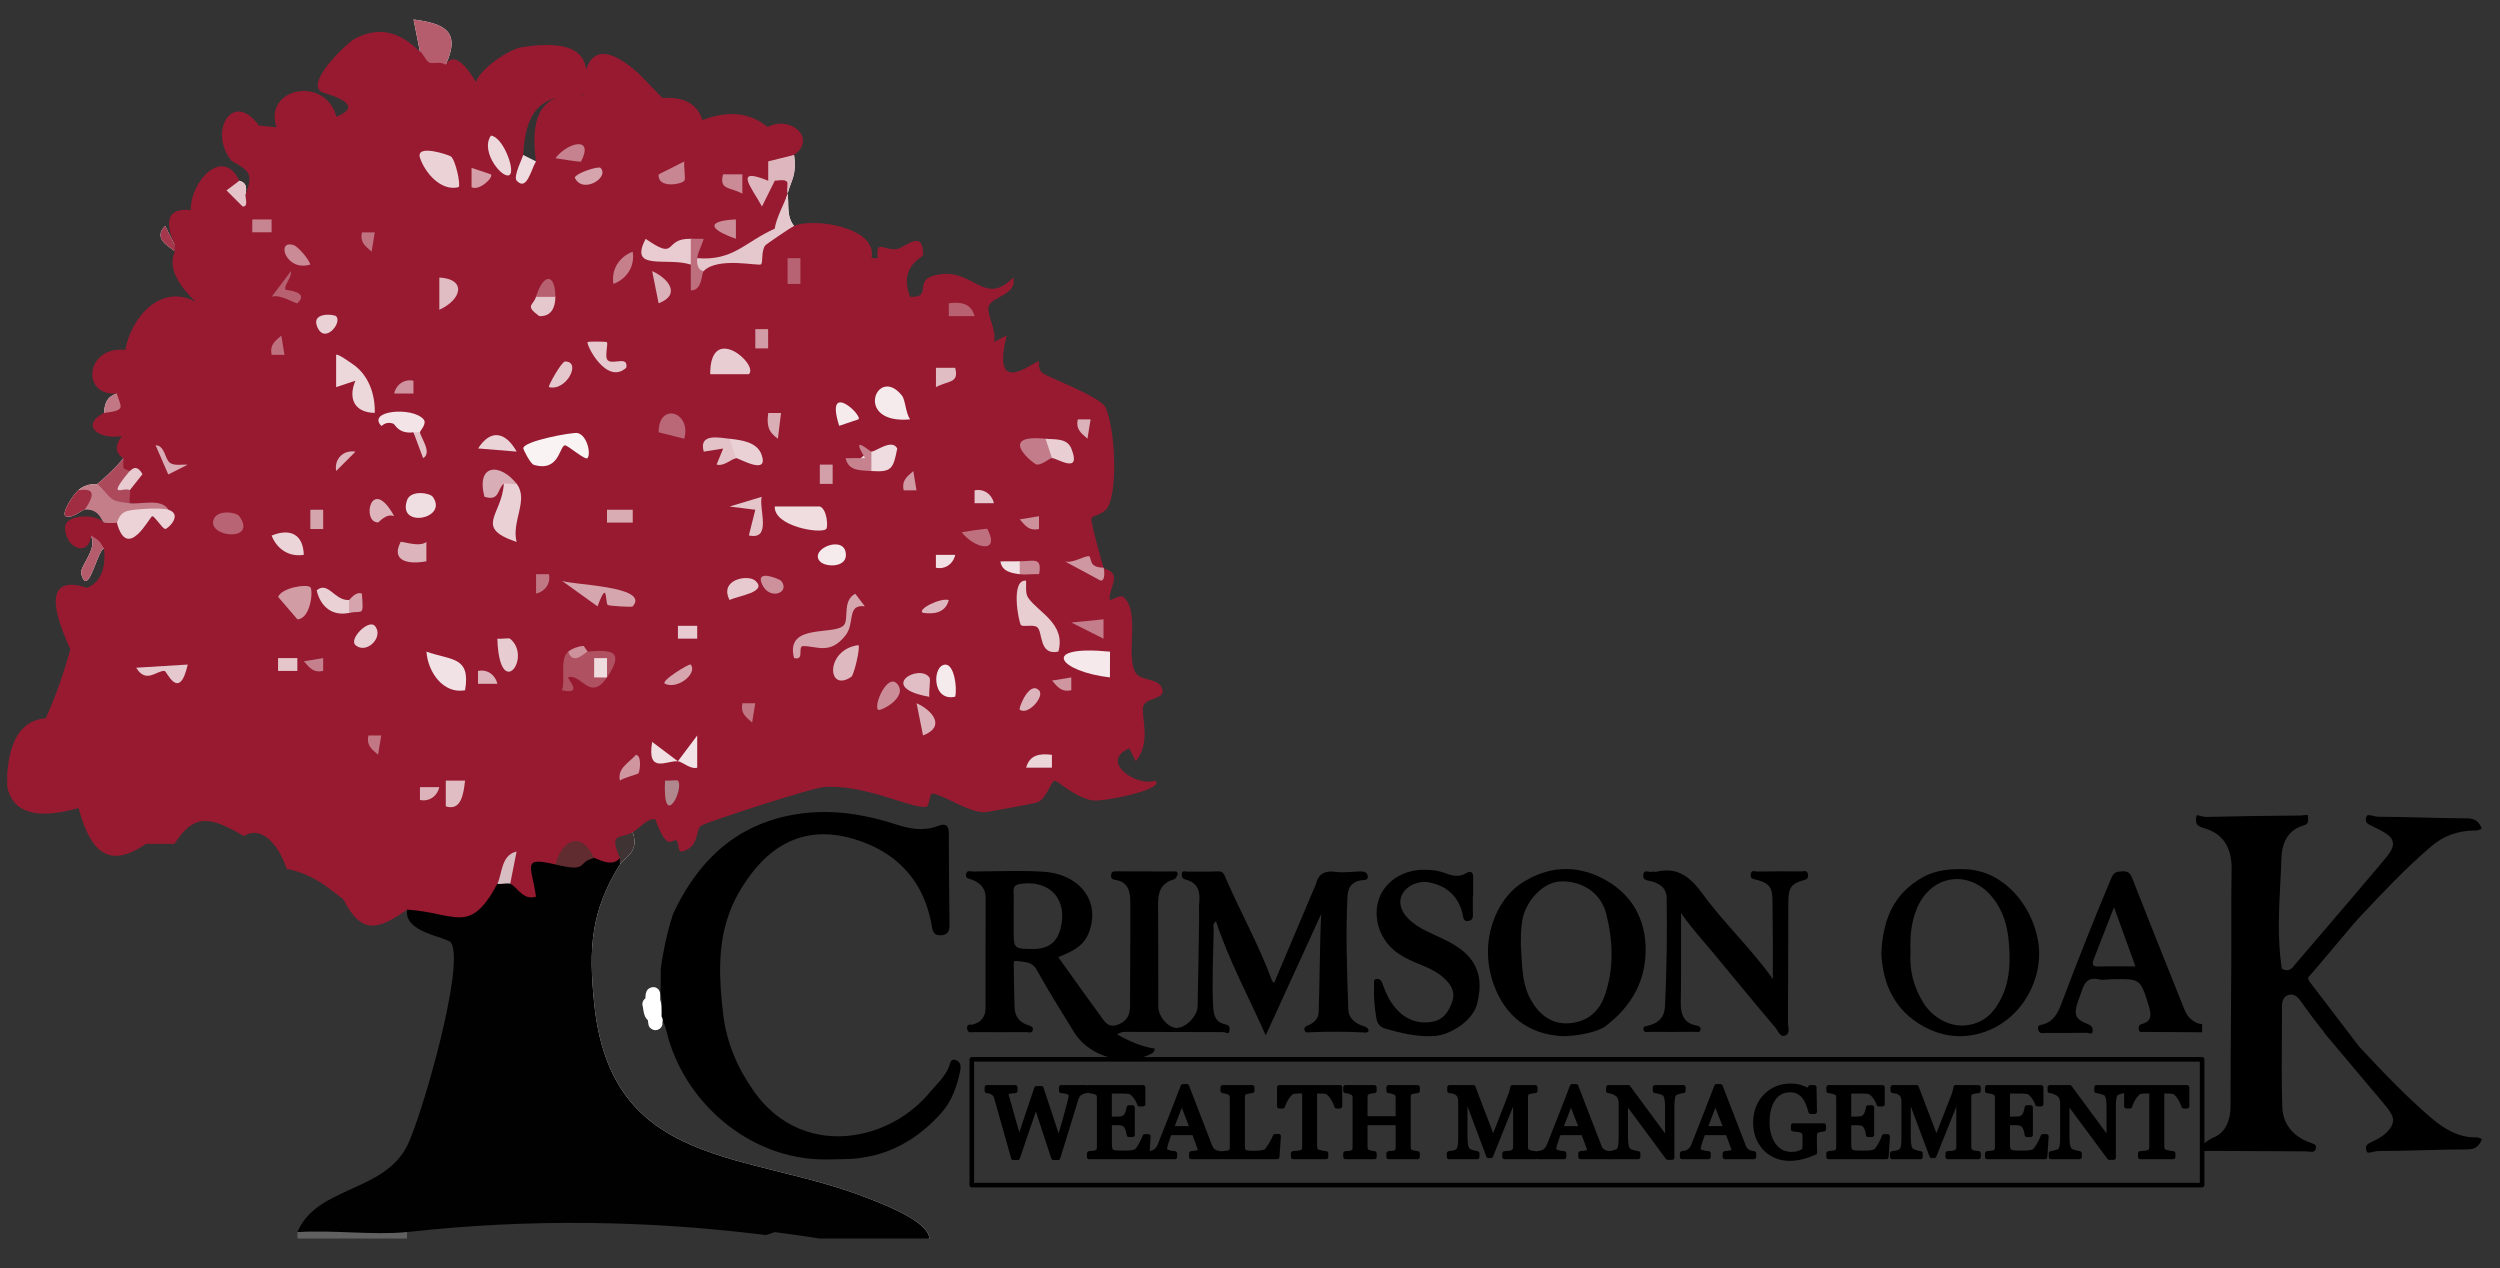 <?xml version="1.0" encoding="UTF-8"?>
<svg id="Layer_1" data-name="Layer 1" xmlns="http://www.w3.org/2000/svg" viewBox="0 0 546 277">
  <rect x="0" y="0" width="546" height="277" fill="#333333" stroke="none"/>
  <g>
    <path d="M253.68,150.08c-1.05-2.01-4.56-1.38-5.65-3.14-2.31-3.72,1.12-13.51-2.73-16.6-.59-.47-2.79.83-2.86.7-.53-.95,1.05-3.67.85-5.05-.21-1.47-2.2-1.76-2.27-1.99-.6-2.1-2.69-9.42-2.67-10.66.02-.88,2.83-.74,3.8-2.96,1.99-4.56,1.3-16.8-.65-21.31-.98-2.29-11.16-6.08-13.52-7.41-1.55-.87-.95-2.65-1.07-2.73-.71-.42-10.69,8.57-7.03-5.66l-2.79,1.43c.67-2.34-1.56-6-1.19-7.64.54-2.4,6.33-2.5,5.39-6.45-6.09,6.27-8.53-1.5-15.55-.75-7.25.78-1.45,5.15-6.97,4.96-2.64-6.63,2.85-8.6,2.85-9.14.03-5.8-3.98-1.6-5.65-1.31-2.88.5-4.76-2.33-4.26,2h-1.38c1.48-6.67-12.49-8.91-16.92-7.03l-1.69-1.17c-.17.19-.33.38-.51.56-.52.59-1.07,1.14-1.62,1.66.58-.78,1.07-1.61,1.45-2.5.76-1.71,1.12-3.6.96-5.6.03-.85.08-1.69.18-2.52.21-2.03.63-4.01,1.23-5.93,5.16-3.61-.84-8.76-5.75-6.1-3.88-3.18-8.63-3.68-14.25-1.51-1.09-3.52-4-5.13-8.73-4.83l-5.2-5.35c-6.15-5.54-9.98-5.53-11.48-.85-.56-5.34-6.49-6.08-14.06-4.88-3,.48-9.33,4.98-9.98,7.63-2.04-3.51-4.91-6.82-6.61-3.83-.03-.12-.05-.24-.08-.35-.67-2.44-3.75-4.91-5.55-2.47-4.15-4.13-8.74-5.8-14.28-2.81-1.76.95-11.85,10.53-6.49,11.86,5.82,1.76,6.65,3.48,2.5,5.14-2.24-8.95-15.97-6.46-13.06,2.31l-3.85-.4c-5.86-7.98-11.15,1.6-5.89,7.8,3.76,2.05,4.71,2.83,3.04,7.09-.03.12-.05.21-.08.31v.07c-.42,1.84-.77,1.66-1.07-.55-.09-.69-.18-1.57-.26-2.65-3.56-7.57-10.71.08-10.62,6.41-4.8-.5-5.95,2.05-3.47,7.68v1.41c-1.41,3.06.11,6.7,4.54,10.92-7.58-4.03-14.06,3.31-15.37,10.54-8.58-.99-9.89,10.07-1.84,9.53l-2.82,4.23c-5.23,2.62-1.28,5.91,3.9,5.05-1.56,2.11-1.46,3.71.33,4.81-1.73,2.72-2.53,4.36-1.15,4.05.52-.12,1.35-.51,2.56-1.23.49,1.19.49,2.6,0,4.22-1.23.27-1.94.68-2.14,1.12-.3.61.42,1.28,2.14,1.7,2.54.26,5.17.69,7.89,1.29.02,0,.05.01.07.01.16.04.32.07.49.11l-.68,1.42c-.46-.01-.93-.01-1.4,0h0c-.43.01-.85.03-1.28.06-.09,0-.17.01-.26.02-.36.02-.72.05-1.08.09h-.01c-2.13.21-4.31.62-6.55,1.23-.95-2.4-1.44-3.18-2.01-2.2-.24.41-.5,1.14-.81,2.2-.05-.05-.09-.09-.14-.13h-.01c-2.13-2.02-8.25-1.48-8.34,1.08-.16,4.49,5.15,6.87,5.67,1.86.09.36.19.7.28,1t.01.02c.62,1.92,1.33,2.61,2.17,2.08,0,0,.01,0,.01-.01.11-.06.23-.15.35-.27.46,4.51-.77,7.38-3.66,8.6-7.7-2.45-8.93,2.03-3.69,13.43-1.49,5.45-3.28,10.46-5.37,15.06-5.09.41-7.89,4.49-8.41,12.22v2.81c1.25,5.65,6.44,7.18,15.57,4.59,2.53,9.2,6.33,13.62,14.71,7.82h6.25c4.58-7.31,8.5-5.45,15.18-1.72,4.28-2.59,7.93,2.81,9.3,7.14,5.42,1.24,7.94,3.18,12.41,6.72,4.03,7.93,7.73,6.54,13.91,2.22,1.82,1.99,4.51,3.29,7.35,3.86,7.11,1.47,15.12-1.58,12.37-9.5h2.82c-1.46,8.35,10.44,7.31,7.64-1.83l2.22-2.39c2.77-1.95,5.58-2.42,8.45-1.41-.04,2.24.61,3.4,1.52,3.66h0c.97.27,2.23-.5,3.27-2.08.3-.46.58-.99.83-1.58.04-.06.08-.11.11-.17,1.18-1.71,2.07-3.53,2.71-5.47,1.37-.8,3.35-3.18,4.9-2.82,2.78,7.56,3.65,4.03,4.67,4.66.41.25.34,2.53.97,2.41,4.16-.78,3.05-4.96,4.46-5.71,2.02-1.08,24.1-8.17,26.57-8.38,9.02-.73,18.78,4.59,22.46,4.32.79-.06.78-2.97,1.4-2.92,1.93.15,6.18,3,9.61,3.84.62.16,1.21.25,1.76.24.16,0,1.01-.14,2.2-.34,3.25-.57,8.96-1.65,9.36-1.82,2.17-.9,2.85-4.63,3.88-4.72.47-.04,4.81,4.01,8.46,4.32,2.58.22,15.77-2.49,13.39-4.33-4.14,1.4-12.27-4.24-5.65-7.06l1.4,2.81c3.46-4.03,1.16-9.77,1.61-11.89.45-2.15,5.48-1.52,4.03-4.28ZM153.31,59.12c-.34,0-.63.16-.86.42-.13.15-.25.33-.34.53-.03-.22-.06-.44-.12-.65-.1-.41-.25-.79-.47-1.1h0c-.18-.24-.38-.42-.64-.53-.88-2-.59-3.63,0-5.64l1.01,3.03h0s.39,1.2.39,1.2c1.4.55,2.94.78,4.52.74-1.17.25-2.38.42-3.65.53l.54,1.55c-.14-.01-.27-.04-.38-.08ZM114.25,33.84c.42-6.91,2.15-11.24,7.4-12.51-4.17,1.45-5.7,6.09-4.58,13.92-1.27.37-2.2-.11-2.82-1.41ZM127.28,20.39c0,.2,0,.4,0,.61-.06-.01-.12-.02-.18-.02.07-.2.13-.4.19-.59Z" style="fill: #971a31;"/>
    <path d="M134.55,188.97c.27-.08.54-.13.83-.17-6.34,10.24-6.83,18.18-5.62,30.27,3.68,36.56,33.68,32.22,60.1,42.73,3.2,1.27,12.86,4.89,13.13,8.7-13.78-6.81-28.63-10.9-43.57-14.49-23.85-5.83-32.88-21.35-33-45.3-.03-5.42.78-15.22,4.85-19.66h0c.93-1.01,2-1.74,3.27-2.08Z" style="fill: #fefefe;"/>
    <path d="M135.49,187.22c.31-2.29,1.21-4.11,2.71-5.47,1.47,4.51-1.8,5.41-2.82,7.05.01-.55.05-1.07.11-1.58Z" style="fill: #fefefe;"/>
    <path d="M17.07,107.09l1.41,4.23c-.8.07-2.5,2.02-4.22,1.4-.82-.89,1.82-4.76,2.81-5.63Z" style="fill: #fefefe;"/>
    <path d="M17.07,107.09c2-1.75,4.01-1.23,4.22-1.41.82,1.33.36,1.96-1.38,1.88-.73-.03-1.67-.19-2.84-.47Z" style="fill: #fefefe;"/>
    <path d="M20.16,117.95c-.09-.3-.19-.64-.28-1,.84,1.68,1.78,2.62,2.82,2.82-.12.12-.24.21-.35.27,0,.01-.01.01-.01.01-1.45,1.75-3.19,10.23-4.58,5.36-.46-1.58,2.78-4.53,2.41-7.44t-.01-.02Z" style="fill: #fefefe;"/>
    <path d="M25.52,85.96c.19,1.78-1.12,3.49-2.82,4.23.19-2.14.62-3.54,2.82-4.23Z" style="fill: #fefefe;"/>
    <path d="M26.93,100.05c-.29,1.35-.63,2.85-1.15,4.05-.3.69-.66,1.28-1.11,1.69-.8.73-1.88.87-3.38-.11,1.69-1.41,4.39-3.88,5.64-5.63Z" style="fill: #fefefe;"/>
    <path d="M36.08,49.34l2.11,4.22c-1.7-1.42-1.73-1-.1,1.28-.87-.92-4.89-2.64-2.01-5.5Z" style="fill: #fefefe;"/>
    <path d="M53.69,42.29c-.46,0-.85-.06-1.15-.17-1.02-.39-1.11-1.41-.26-2.65,1.58.49,1.55,1.41,1.41,2.82Z" style="fill: #fefefe;"/>
    <path d="M97.35,14.12c-.03-.12-.05-.24-.08-.35-1.41-6.34-3.26-7.17-5.55-2.47l-1.4-7.04c6.73.89,10.4,2.55,7.03,9.86Z" style="fill: #fefefe;"/>
    <path d="M171.9,42.63c.04-.12.07-.23.1-.34.38,2.28-.33,4.86,1.41,7.05-.01,0-.03,0-.05.02-1.11.39-1.82.19-2.15-.63-.08-.23-.14-.51-.17-.84-.1-1.15.18-2.9.86-5.26Z" style="fill: #fefefe;"/>
    <path d="M173.41,33.84c.65,4.34-.62,5.49-1.41,8.45l.2-2.51s-.01-.01-.02-.01c-.14-.07-.26-.14-.38-.2,0-.01-.02-.01-.02-.01-.03-.02-.05-.04-.07-.05h0c-2.39-1.56-.87-4.32,1.71-5.67Z" style="fill: #fefefe;"/>
    <path d="M202.99,270.5h-23.94c-3.4-.54-6.69-1.01-9.86-1.41l-1.88.65c-26.28-3.29-52.13-3.53-77.56-.74-.28.03-.57.06-.85.09-7.57,1.49-16.28.95-23.94,0,4.18-10.02,18.91-8.63,24.01-18.94,3.11-6.29,12.64-39.27,9.56-44.22-.87-1.39-10.35-2.09-9.63-7.27,10.61.67,13.68,5.7,19.72-5.64,1.19-2.41,2.09-2.72,2.82,0,1.44.57,2.81,3.75,5.62,2.81-.91-6.69-3.32-8.84,4.24-7.03,1.9-2.13,6.47-3.82,8.45-1.41.42-.1,3.9,2.29,5.63,0v1.41c-6.34,10.24-6.83,18.18-5.62,30.27,3.68,36.56,33.68,32.22,60.1,42.73,3.2,1.27,12.86,4.89,13.13,8.7Z" style="fill: #010101;"/>
    <path d="M88.9,269.09v1.41h-23.94v-1.41c7.77-.5,16.29.7,23.94,0Z" style="fill: #606060;"/>
    <path d="M173.41,49.34s-.03,0-.05.02c-.65.36-6.04,3.96-6.25,4.26-.88,1.24-.45,3.59-.88,4.1-.41.49-9.46-1.71-12.54,1.48-.51.25-.92.35-1.24.34-.18,0-.33-.05-.46-.12-.35-.19-.5-.59-.47-1.1,0,0-.01,0,0-.01.03-.57.3-1.26.76-1.93,7.89.64,10.36-3.51,16.92-6.43.32-2.33,2.11-5.53,2.7-7.32.04-.12.07-.23.1-.34.38,2.28-.33,4.86,1.41,7.05Z" style="fill: #e5c8cd;"/>
    <path d="M128.34,142.31c5.45-.5,8.07-.07,4.23,5.63q-2.47-2.63,0,0c-3.71,5.5-5.8-1.1-8.46.01-.42.17,3.58,3.91-1.39,2.8.86-2.36-.58-6.88,1.4-8.44h4.23Z" style="fill: #b05162;"/>
    <path d="M36.79,111.32c-.19,1.45-.88,1.93-2.08,1.42h0c-.37-.16-.8-.41-1.28-.77-.44.36-.89.67-1.34.94h-.01c-2.06,1.26-4.25,1.66-6.55,1.23-.29.12-2.53.12-2.82,0-.05-.05-.09-.09-.14-.13h-.01c-.5-.64-1.12-2.94-4.07-2.69-.44-1.16-.91-2.57-1.41-4.23,2-1.75,4.01-1.23,4.22-1.41l3.04-.9c.09.35.2.69.34,1.01.35.9.86,1.7,1.53,2.42.59.64,1.3,1.2,2.14,1.7,2.62.28,6.86-1.14,8.45,1.41Z" style="fill: #c47e8a;"/>
    <path d="M224.56,130.56c2.18,3.18,8.27,5.66,6.59,11.75-4.31.93-3.35-4.27-4.62-5.32-.83-.69-3.09.02-3.56-.48s-2.36-10.07,1.13-9.69c.05,1.2-.21,2.76.46,3.74Z" style="fill: #e8cdd1;"/>
    <path d="M128.32,100.05c-.45.58-4.37-2.86-4.93-2.79-1.24.14-1.22,5.91-6.8,4.26-.77-.23-2.31-3.37-2.31-3.59,0-1.63,10.82-3.57,11.83-3.36,2.07.42,3,4.46,2.21,5.47Z" style="fill: #f9f3f4;"/>
    <path d="M97.35,14.12c-1.32-.77-2.69-.15-3.44-.4-.99-.33-1.61-2.41-2.19-2.42l-1.4-7.04c6.73.89,10.4,2.55,7.03,9.86Z" style="fill: #b55d6d;"/>
    <path d="M188.89,132.42c-4.04-.52-2.11,3.66-4.22,6.34-3.36,4.27-6.19,2.36-9.23,2.34-1.39-.01.42,3.25-2.02,2.62-2.05-7.9,9.22-4.7,10.99-7.32.94-1.4-.4-5.31,2.38-6.73l2.1,2.76Z" style="fill: #d6a6af;"/>
    <path d="M112.84,105.68c2.69,3.46-1.19,8.24-.01,12.68-9.42-3.16-3.2-5.81-2.8-12.68.06-1.35,1-1.35,2.82,0Z" style="fill: #ead1d6;"/>
    <path d="M172,42.29c-.24-1.47.21-2.34-.2-2.72,0-.01-.02-.01-.02-.01,0-.02-.04-.04-.07-.05h0c-.34-.21-1.05-.21-2.5-.04l-2.8,5.63c-2.22-4.12-6.41-8.81,1.37-5.62v-4.24s5.64-1.4,5.64-1.4c.65,4.34-.62,5.49-1.41,8.45Z" style="fill: #deb7be;"/>
    <path d="M77.06,79.54c3.4,2.34,4.9,6.5,4.79,10.64-4.59-.1-5.82-3.28-4.23-7.03l-4.21,1.4v-7.04c.28-.38,2.97,1.57,3.64,2.03Z" style="fill: #ecd7db;"/>
    <path d="M180.44,115.54c-1.18,1.12-11.46-.57-11.23-4.93h9.86c1.59.65,1.81,4.51,1.37,4.93Z" style="fill: #efdde0;"/>
    <path d="M36.78,111.32c3.23,1.06-.16,4.25-.7,4.2-.64-.05-2.26-2.8-2.82-2.77s-5.43,10.06-7.74,1.39c.16-.07.39-2.02,2.32-2.55,1.69-.46,7.52-.74,8.95-.27Z" style="fill: #ebd3d8;"/>
    <path d="M101.57,150.76c-4.82.85-8.14-4.05-8.43-8.44,5.46,1.94,9.7,1.01,8.43,8.44Z" style="fill: #f1e2e5;"/>
    <path d="M138.18,132.45c-.18.2-5.25-.13-5.45-.32-.61-.56.07-5.9-2.23.3l-7.8-5.61c1.57.93,19.51,1.09,15.48,5.62Z" style="fill: #d6a6af;"/>
    <path d="M242.43,142.32l-.02,5.63c-11.12-1.29-15.6-7.14.02-5.63Z" style="fill: #f5e9eb;"/>
    <path d="M150.87,57.79c-5.26-1.71-13.66,1.56-9.85-5.63,7.18,5.03,3.69-.17,9.85,0,2.29-.2.93,3.91,0,5.63Z" style="fill: #e8ccd1;"/>
    <path d="M98.44,34.14c1.04.69,2.23,6.23,1.72,6.74-3.86.96-7.33-3.14-8.42-6.36s6.29-.66,6.7-.38Z" style="fill: #ead2d7;"/>
    <path d="M129.74,187.39c-3.93.9-.94,3.21-8.45,1.41,1.48-5.54,5.73-7.39,8.45-1.41Z" style="fill: #612c30;"/>
    <path d="M196.97,86.38c.8,1,.78,3.73,1.79,5.21-12.51,1.15-7.21-12.03-1.79-5.21Z" style="fill: #f5ebed;"/>
    <path d="M163.54,81.73h-8.43c-.06-11.49,10.74-2.05,8.43,0Z" style="fill: #e8cdd2;"/>
    <path d="M28.34,109.91c-4.7-.5-3.68-.88-7.05-4.23,1.69-1.41,4.39-3.88,5.64-5.63v2.11c.39.39.94.47,1.41.71-.75,2.27-.81,3.64-.2,4.11.06.04.13.08.2.11.24.22-.16,2.04,0,2.82Z" style="fill: #ac495b;"/>
    <path d="M91.71,94.41c-.4,1.23-.87,1.21-1.41,0-3.2.44-4.07-1.74-4.32-1.84-1.77-.73-2.58.58-2.71.44-3.17-3.35,6.77-4.25,9.23-1.44.85.97-.83,2.59-.79,2.84Z" style="fill: #f3e5e7;"/>
    <path d="M159.32,95.82c2.5.29,6.03.65,7.03,3.54,1.59,4.61-4.91.71-5.62.68-2.66,1.39-2.91-3.24-1.41-4.23Z" style="fill: #ead1d6;"/>
    <path d="M67.76,128.23c.69.67.11,6.88-2.8,7.04l-4.23-4.92c.92-2.05,6.29-2.84,7.03-2.11Z" style="fill: #d29ca5;"/>
    <path d="M41,145.14c-1.85,8.23-4.6,1.42-5.04,1.39-1.73-.13-4.07,2.88-6.21-.7l11.25-.69Z" style="fill: #e6c9cf;"/>
    <path d="M185.94,147.81c-5.37,3.66-5.76-5.97,1.54-6.91.46.59-.99,6.53-1.54,6.91Z" style="fill: #dfb9c0;"/>
    <path d="M148.05,166.26l4.22-5.63v7.04c-1.54.39-3.25-1.33-4.22-1.41Z" style="fill: #f2e4e6;"/>
    <path d="M166.36,108.5c-.69,2.56,2.31,9.57-2.81,8.44l1.41-5.61-5.63-.7,7.03-2.12Z" style="fill: #e4c5ca;"/>
    <path d="M76.22,131.04c2.21,0,2.13,2.25,0,2.82-3.58.75-6.21-1.29-7.06-4.92,2.45-2.15,3.94,2.32,7.06,2.1Z" style="fill: #ead1d6;"/>
    <path d="M94.53,108.52c3.45,4.85-7.84,6.96-5.62.7.8-2.25,4.98-1.6,5.62-.7Z" style="fill: #f0dfe2;"/>
    <path d="M190.31,98.64c1.04-.04,4.49-2.9,5.65-.69-.88,4.52-1.27,5.21-5.65,4.92-3.74-.95-3.62-2.7,0-4.23Z" style="fill: #efdce0;"/>
    <path d="M228.34,95.82c2.87.85,4.26,2.47,1.41,4.23-.57,0-2.05,1.5-3.33,1.41-.65-.05-8.97-6.75,1.93-5.63Z" style="fill: #c37c89;"/>
    <path d="M112.84,98.63l-8.42-.69c2.75-4.32,6.02-3.61,8.42.69Z" style="fill: #ebd4d8;"/>
    <path d="M66.35,121.17c-3.21.54-5.87-1.24-7.03-4.2,4.08-1.67,6.89-.26,7.03,4.2Z" style="fill: #ebd5d9;"/>
    <path d="M228.34,95.82c1.92.2,4.69-.21,5.63,2.12,2.34,5.83-3.08,2.12-4.22,2.1l-1.41-4.23Z" style="fill: #e9cfd4;"/>
    <path d="M111.41,139.5c4.93,4.09-2.34,13.92-2.79,0,.87.09,2.53-.22,2.79,0Z" style="fill: #e7ccd1;"/>
    <path d="M111.42,38.07c-1.24,1.62-6.73-4.84-4.2-8.45,2.55.24,5.2,7.14,4.2,8.45Z" style="fill: #edd9dc;"/>
    <path d="M63.54,59.21c.27,1.29-1.68,3.31-1.16,4.05.11.16,5.36.37,2.56,2.98-.22.2-3.96-2.14-5.62-1.42l4.23-5.61Z" style="fill: #b76070;"/>
    <path d="M132.54,74.73c.34.34-.57,3.27.2,3.96,1.16,1.05,4.51-1.09,4.04,1.62-4.37,3.97-8.9-5.27-8.44-5.6.24-.17,4.05-.13,4.2.02Z" style="fill: #e6c9ce;"/>
    <path d="M112.84,105.68c-.82.19-2.38-.28-2.82,0-1.38.87-.81,3.92-4.22,2.81-1.87-7.22,3.44-7.43,7.04-2.81Z" style="fill: #d9adb5;"/>
    <path d="M208.61,152.16c-5.15,1.18-5.04-7-2.11-7.01,1.9,0,2.59,5.07,2.11,7.01Z" style="fill: #f5ebec;"/>
    <polygon points="241.01 135.26 241.01 139.49 233.98 135.96 241.01 135.26" style="fill: #c47e8b;"/>
    <path d="M95.95,67.65v-7.04c6.07.36,4.85,4.86,0,7.04Z" style="fill: #e0bcc3;"/>
    <path d="M241.02,124c.15.21.48,3-.68,2.79l-7.77-4.19c1.76.54,4.46-1.41,5.37-1.09.19.07.25,1.36.83,1.85.92.76,2.18.54,2.25.63Z" style="fill: #cf97a1;"/>
    <path d="M93.12,118.36v4.22c-3.79.74-7.84.06-5.62-4.22.13-.25,4.1,1.26,5.62,0Z" style="fill: #dcb4bb;"/>
    <path d="M159.32,95.82l1.41,4.23c-.62-.03-2.7,1.94-4.22,1.4l1.43-3.49-4.24.68c-1.14-4.03,3.21-3.09,5.62-2.81Z" style="fill: #e3c2c8;"/>
    <path d="M52.27,112.75c4.04,5.67-7.02,4.63-5.62.71.8-2.24,4.98-1.61,5.62-.71Z" style="fill: #b96474;"/>
    <path d="M150.87,52.15c.94.03,1.88-.04,2.81.01-.38,1.46-1.19,2.67-1.41,4.21-.14,1.05.08,2.71,1.41,2.82-.49.5-.27,4.3-2.8,4.23-.03-1.87-.01-3.76-.01-5.63v-5.63Z" style="fill: #bd6f7d;"/>
    <path d="M101.57,170.49c-.35,3.06-.89,6.66-4.21,5.62v-5.62s4.21,0,4.21,0Z" style="fill: #e0bcc3;"/>
    <path d="M135.38,188.8v-1.41c-2.51-5.86.12-4.05,2.82-5.64,1.47,4.51-1.8,5.41-2.82,7.05Z" style="fill: #403334;"/>
    <path d="M111.43,193.02c-.64-.25-1.96.17-2.82,0,1.08-2.02.77-6.29,4.21-7.04l-1.39,7.04Z" style="fill: #d8bec2;"/>
    <path d="M22.7,119.77c-.11.04-.23.13-.35.27,0,.01-.01.01-.01.01-1.45,1.75-3.19,10.23-4.58,5.36-.46-1.58,2.78-4.53,2.41-7.44t-.01-.02c-.03-.34-.13-.67-.28-1,1.59.93,1.91,1.19,2.82,2.82Z" style="fill: #b55c6c;"/>
    <path d="M179.05,122.58c-2.26-2.59,4.82-5.62,5.62-2.08s-4.38,3.5-5.62,2.08Z" style="fill: #f5eaec;"/>
    <path d="M149.45,95.82l-5.61-1.41c-.01-6.66,7.22-4.52,5.61,1.41Z" style="fill: #ba6877;"/>
    <path d="M202.98,147.96c.35.48-.18,3.05-.01,4.22-11.58-2.04-2.24-7.35.01-4.22Z" style="fill: #e1bec5;"/>
    <path d="M190.31,98.64v4.23c-2.41-.16-5,.05-5.63-2.8l4.26-.02c-3.44-5.57,1.06-1.39,1.37-1.4Z" style="fill: #c6838f;"/>
    <path d="M37.17,101.12c.97.65,2.63.28,3.83.36l-4.25,2.14-2.77-6.38c2.09.06,1.97,3.07,3.19,3.88Z" style="fill: #daaeb6;"/>
    <path d="M86.08,112.71c-1.83-.65-3.29,1.39-3.52,1.39-3.69,0-1.51-10.51,3.52-1.39Z" style="fill: #ddb4bc;"/>
    <path d="M133.98,62.01c-.52-3.17,1.25-5.91,4.2-7.04.52,3.17-1.25,5.91-4.2,7.04Z" style="fill: #c5808c;"/>
    <path d="M148.05,166.26c-2.43-.21-6.8,2.9-5.62-4.23l5.62,4.23Z" style="fill: #f1e0e3;"/>
    <path d="M164.95,126.82c2.83,2.49-3.67,3.27-5.61,4.22-2.34-4.47,3.98-5.65,5.61-4.22Z" style="fill: #e7cacf;"/>
    <path d="M121.29,64.83c0,2.31-.87,4.32-3.5,4.22-3.25-2.38-1.35-2.22-.73-4.22,1.41-2.17,3.6-2.93,4.23,0Z" style="fill: #e5c8cd;"/>
    <path d="M67.77,57.77c-5.37,1.68-7.64-5.66-3.54-4.2.82.29,3.23,2.99,3.54,4.2Z" style="fill: #ca8a96;"/>
    <path d="M119.89,84.54c-.26-.2,2.76-5.59,3.52-5.59,3.67-.04.28,6.58-3.52,5.59Z" style="fill: #e5c8cd;"/>
    <rect x="132.57" y="111.33" width="5.62" height="2.8" style="fill: #d9acb4;"/>
    <path d="M187.49,91.58l-4.21,1.42c-3.21-10.12,5.19-2.27,4.21-1.42Z" style="fill: #f5ebed;"/>
    <rect x="172.01" y="56.39" width="2.8" height="5.62" style="fill: #b86373;"/>
    <path d="M201.59,160.62l-1.41-7.04c3.59,1.64,6.38,5.14,1.41,7.04Z" style="fill: #dcb2ba;"/>
    <path d="M195.94,149.36c2.52,2.9-3.78,6.16-4.2,5.63-.93-1.17,2.12-8.02,4.2-5.63Z" style="fill: #cb8e99;"/>
    <path d="M149.46,39.47c-.56.77-5.84,1.81-5.63-1.37l5.62-2.84c-.17,1.16.35,3.75.01,4.22Z" style="fill: #c88692;"/>
    <path d="M117.07,35.25c-1.12,1.81-2.01,6.6-4.22,4.22-.86-.92,1.47-5.33,1.4-5.63l2.82,1.41Z" style="fill: #efdce0;"/>
    <path d="M143.84,66.24l-1.41-7.04c3.59,1.64,6.38,5.14,1.41,7.04Z" style="fill: #dbb2b9;"/>
    <path d="M81.85,136.68c2.12,2.37-1.8,6.34-4.21,4.21-1.51-1.33,2.86-5.72,4.21-4.21Z" style="fill: #e9d0d5;"/>
    <path d="M212.85,69.04h-5.63s0-2.8,0-2.8c2.63-.36,4.87,0,5.63,2.8Z" style="fill: #b76171;"/>
    <path d="M208.61,80.33c.91,3.43-1.5,2.75-4.2,4.22v-4.22s4.2,0,4.2,0Z" style="fill: #e0bcc3;"/>
    <path d="M229.74,164.86v2.8s-5.63,0-5.63,0c.75-2.8,3-3.16,5.63-2.8Z" style="fill: #ebd5d9;"/>
    <path d="M170.58,90.2l-.69,5.62c-2.17-1.52-2.45-3.02-2.11-5.62h2.8Z" style="fill: #daaeb5;"/>
    <path d="M126.91,35.25c-.13.25-4.95-.63-5.61-.7,2.68-3.51,8.51-4.87,5.61.7Z" style="fill: #c6828e;"/>
    <path d="M121.29,64.83h-4.23c1.71-5.46,4.24-4.98,4.23,0Z" style="fill: #b7606f;"/>
    <path d="M73.4,69.07c1.47,1.37-2.65,6.43-4.2,2.08-1.07-2.97,3.69-2.56,4.2-2.08Z" style="fill: #ead1d5;"/>
    <path d="M139.42,168.92c-.13.17-3.26.94-4.03,1.57-.57-2.68,1.81-3.8,3.51-5.63,1.29.11.89,3.57.52,4.06Z" style="fill: #cf96a0;"/>
    <path d="M215.65,115.54c2.9,5.58-2.93,4.21-5.61.7.66-.07,5.48-.95,5.61-.7Z" style="fill: #be707e;"/>
    <path d="M52.99,45.1l-3.52-3.52,2.81-2.11c1.58.49,1.55,1.41,1.41,2.82-.06.06-.08.17-.08.31v.07c.04.82.6,2.54-.62,2.43Z" style="fill: #e4c4c9;"/>
    <path d="M28.33,107.09c-1.1-.97-5.36,2.27,0-4.23.16.08,1.33-1.91,2.79.7l-2.79,3.52Z" style="fill: #e7cbd0;"/>
    <path d="M162.13,38.07v4.22c-2.71-1.46-5.12-.78-4.21-4.22h4.21Z" style="fill: #ca8b96;"/>
    <path d="M131.14,36.66c2.11,2.12-3.99,5.85-5.62,2.1.57-1.09,5.21-2.51,5.62-2.1Z" style="fill: #d5a4ad;"/>
    <rect x="179.05" y="101.47" width="2.8" height="4.21" style="fill: #d3a0a9;"/>
    <path d="M107.21,38.08c.68.57-2.48,3.71-4.22,2.8v-4.22s4.22,1.42,4.22,1.42Z" style="fill: #d49fa9;"/>
    <path d="M222.71,122.59c3.02,0,4.95-1.07,4.22,2.81-1.37-.1-2.87.2-4.22,0-2.34-.9-2.73-2.48,0-2.82Z" style="fill: #c98a95;"/>
    <path d="M226.92,150.77c1.33,1.34-2.48,5.61-4.22,4.2-.28-.23,2.07-6.38,4.22-4.2Z" style="fill: #dcb4bb;"/>
    <path d="M170.59,126.83c2.16,2.64-2.62,4.45-4.21.67-1.4-3.34,4-.92,4.21-.67Z" style="fill: #cd919c;"/>
    <path d="M145.24,149.34c-1.17-.53,5.37-4.51,5.61-4.21,1.55,1.9-2.76,5.51-5.61,4.21Z" style="fill: #d6a5ae;"/>
    <rect x="55.1" y="47.93" width="4.21" height="2.8" style="fill: #c78591;"/>
    <rect x="60.73" y="143.73" width="4.21" height="2.8" style="fill: #e5c6cb;"/>
    <rect x="164.96" y="71.88" width="2.8" height="4.21" style="fill: #d19ca5;"/>
    <path d="M76.22,131.04c.2-.01,1.39-1.95,2.81-1.4.42,5.21.21,3.59-2.81,4.22v-2.82Z" style="fill: #d5a4ad;"/>
    <path d="M160.72,47.92v4.23c-5.96-2.1-6.53-3.9,0-4.23Z" style="fill: #cb8e99;"/>
    <rect x="67.78" y="111.33" width="2.8" height="4.21" style="fill: #d5a5ae;"/>
    <path d="M148.05,170.49c1.49,1.69-3.35,11.32-2.81,0,.89.06,2.64-.19,2.81,0Z" style="fill: #af878d;"/>
    <path d="M38.19,53.56v1.41s-.06-.08-.1-.13c-.87-.92-4.89-2.64-2.01-5.5l2.11,4.22Z" style="fill: #a4374b;"/>
    <rect x="148.06" y="136.68" width="4.21" height="2.8" style="fill: #e7cbd0;"/>
    <path d="M22.7,90.19c.19-2.14.62-3.54,2.82-4.23.87,2.99,2.16,3.66-2.82,4.23Z" style="fill: #c17784;"/>
    <path d="M90.3,83.15v2.8s-4.22,0-4.22,0c.47-2.04,2.27-3.23,4.22-2.8Z" style="fill: #ce939e;"/>
    <path d="M81.85,50.75l-.69,4.21c-1.49-1.28-2.57-2.14-2.11-4.21h2.8Z" style="fill: #bf7381;"/>
    <path d="M95.94,171.91c-.47,2.04-2.27,3.23-4.22,2.8v-2.8s4.22,0,4.22,0Z" style="fill: #dcb3ba;"/>
    <path d="M217.07,109.9h-4.22s0-2.8,0-2.8c1.94-.43,3.74.76,4.22,2.8Z" style="fill: #e6c9ce;"/>
    <path d="M226.92,112.74v2.8c-2.08.46-2.93-.62-4.21-2.11l4.21-.69Z" style="fill: #cd919c;"/>
    <path d="M208.62,121.19c-.47,2.04-2.27,3.23-4.22,2.8v-2.8s4.22,0,4.22,0Z" style="fill: #f1e1e4;"/>
    <path d="M83.26,160.63l-.69,4.21c-1.49-1.28-2.57-2.14-2.11-4.21h2.8Z" style="fill: #c17784;"/>
    <path d="M222.71,122.59v2.82c-1.88-.26-3.89-.6-4.22-2.8,1.4-.04,2.82-.01,4.22-.01Z" style="fill: #f1e1e4;"/>
    <path d="M164.95,153.59l-.69,4.21c-1.49-1.28-2.57-2.14-2.11-4.21h2.8Z" style="fill: #c17683;"/>
    <path d="M233.97,147.95v2.8c-2.08.46-2.93-.62-4.21-2.11l4.21-.69Z" style="fill: #cf96a0;"/>
    <path d="M200.16,107.09h-2.8c-.46-2.08.62-2.93,2.11-4.21l.69,4.21Z" style="fill: #d19ba5;"/>
    <path d="M119.88,125.41c.43,1.94-.76,3.75-2.8,4.22v-4.22s2.8,0,2.8,0Z" style="fill: #c17885;"/>
    <path d="M108.62,149.34h-4.22s0-2.8,0-2.8c1.94-.43,3.74.76,4.22,2.8Z" style="fill: #ddb6bd;"/>
    <path d="M62.13,77.5h-2.8c-.46-2.08.62-2.93,2.11-4.21l.69,4.21Z" style="fill: #be717f;"/>
    <path d="M70.58,143.73v2.8c-2.08.46-2.93-.62-4.21-2.11l4.21-.69Z" style="fill: #c5808d;"/>
    <path d="M207.21,131.05c-.69,2.71-3.11,3.17-5.63,2.79-1.46-.68,3.79-3.36,5.63-2.79Z" style="fill: #deb7be;"/>
    <path d="M128.34,142.31c-.4.04-3.23,3.23-4.23,0,.89-.7,2.21-1.18,3.37-1.24l.86,1.24Z" style="fill: #cd929c;"/>
    <path d="M77.63,98.65l-4.21,4.21c-.48-2.57,1.55-4.68,4.21-4.21Z" style="fill: #deb7be;"/>
    <path d="M238.19,91.6l-.69,4.21c-1.49-1.28-2.57-2.14-2.11-4.21h2.8Z" style="fill: #dbb2ba;"/>
    <path d="M91.71,94.41c.23,1.29,2.72,4.46.7,5.65l-2.11-5.65h1.41Z" style="fill: #e3c2c8;"/>
    <path d="M19.45,109.78c-.25.47-.58.99-.97,1.54-.8.07-2.5,2.02-4.22,1.4-.82-.89,1.82-4.76,2.81-5.63,1.67-.28,2.55-.08,2.84.47.26.49.06,1.26-.46,2.22Z" style="fill: #a02d42;"/>
    <rect x="129.05" y="144.43" width="4.22" height="2.81" transform="translate(-15.01 276.62) rotate(-89.85)" style="fill: #eedcdf;"/>
  </g>
  <g>
    <path d="M480.34,223.58s-.02,0-.03,0c-.6-.14-1.15-.49-1.67-.89-1.08-.81-1.51-2.08-1.99-3.28-3.68-9.22-7.39-18.43-11-27.67-.46-1.15-.98-1.5-2.21-1.44-1.14.07-1.78.16-2.32,1.46-3.86,9.14-7.49,18.37-10.99,27.66-.69,1.82-1.65,3.58-3.7,4.25-.66.22-1.54.08-1.29,1.19.23,1.04,1.12.72,1.77.73,2.95.02,5.91,0,8.86-.03.47,0,1.23.61,1.27-.46.04-.68-.26-1.12-1.02-1.42-2.74-1.06-3.15-2.02-2.27-4.77.26-.82.63-1.61.88-2.43.58-1.89,1.48-3.15,3.8-2.58.88.21,1.87-.02,2.8-.04,6.26-.12,6.24-.11,8.08,5.89.53,1.77.74,3.29-1.53,3.89-.62.17-.74.59-.69,1.15.09.79.69.57,1.15.58,3.97.02,7.94.05,11.91.07h.44l.36.02v-1.83c-.21.01-.41,0-.61-.04ZM458.29,211.09c-1.42.04-1.38-.68-1.02-1.6,1.41-3.67,2.85-7.32,4.43-11.36,1.59,4.38,3.06,8.45,4.68,12.93-2.94,0-5.51-.05-8.09.03Z"/>
    <path d="M209.75,233.66c-.7,3.48-1.82,6.82-4.25,9.5-2.1,2.33-4.38,4.29-6.85,5.85-4.14,2.6-8.84,4.06-14.17,4.14-1.34.02-2.7.06-4.04.08-17.03.13-31.36-12.92-34.91-28.15-.33-1.42-1.11-2.74-1.68-4.12,1.4-1.59.23-3.41.44-5.11.01-1.46.02-2.93.03-4.39.16-1.12.35-2.25.55-3.36.53-2.86,1.2-5.68,2.11-8.45.27-.56.54-1.12.81-1.69,3.42-6.7,7.89-12.14,13.88-15.76,2.91-1.75,6.17-3.08,9.84-3.91.82-.19,1.62-.34,2.44-.47,4.21-.68,8.39-.61,12.52.01,3.1.47,6.17,1.23,9.22,2.22,3.08,1,6.08,1.54,9.19.33.2-.08.37-.14.55-.18,1.06-.28,1.67.11,1.77,1.34.01.13.02.26.02.4.02,6.73.07,13.46.15,20.18,0,.25-.01.47-.05.67-.12.69-.44,1.13-1.03,1.33-.25.09-.55.14-.9.14-1.79.01-1.75-1.34-1.98-2.57-1-5.25-3.23-9.51-6.65-12.73-1.14-1.11-2.43-2.08-3.84-2.93-1.24-.75-2.58-1.4-4.03-1.96-.11-.05-.21-.09-.32-.13-2.92-1.1-5.61-1.65-8.1-1.73-5.19-.16-9.48,1.73-13.03,4.93-1.62,1.46-3.09,3.21-4.42,5.15-.61.89-1.19,1.82-1.74,2.79-1.02,1.79-1.8,3.59-2.38,5.43-2.17,6.66-1.8,13.64-.99,20.74.72,6.35,3.1,11.9,6.72,17.06.64.92,1.33,1.77,2.04,2.56,6.28,6.91,14.86,8.52,22.61,6.47,5.28-1.38,10.17-4.45,13.71-8.68,1.53-1.83,3.38-3.44,4.31-5.78.2-.51.26-1.89,1.56-1.32.93.41,1.04,1.26.86,2.11Z"/>
    <path d="M231.61,197.52c.11.34.2.7.27,1.07.08.07.16.12.24.19.12-.15.23-.29.34-.43-.28-.28-.57-.55-.85-.83ZM297.06,223.84c-1.47-.69-2.52-1.66-2.59-3.4-.28-8.21-.59-16.43-.18-24.65.11-2.05.96-3.21,3.01-3.54.53-.09,1.53.1,1.42-.9-.1-.86-.86-1.05-1.65-1.03-1.81.06-3.64.33-5.4.09-2.32-.31-3.72.4-4.28,2.68-.07.27-.22.53-.33.79-2.93,6.91-5.85,13.81-8.79,20.78-.23-.21-.38-.3-.43-.41-2.83-7.72-6.85-14.9-10.12-22.41-.34-.78-.51-1.59-1.72-1.53-2.23.1-4.47.01-6.71.05-.42,0-1.1-.34-1.19.48-.07.61.15,1.09.87,1.26,2.62.67,3.19,2.55,2.95,4.97-.12,1.21-.01,2.45-.03,3.68-.1,6.35-.19,12.69-.33,19.04-.05,2.12-2.54,4.65-4.53,4.71-1.79.06-4.04-2.43-4.05-4.57-.03-6.85-.02-13.7-.04-20.56-.02-3.03-.44-6.23,3.52-7.34.13-.04.25-.16.31-.28.23-.36.59-.71.36-1.17-.2-.4-.63-.25-.96-.25-4.1,0-8.21-.02-12.32-.03-.6,0-1.12-.02-1.19.84-.08.84.42.94,1.02,1.04,2.52.42,3.12,2.24,3.17,4.43.02,1.23.02,2.45.02,3.68-.02,6.49-.06,12.99-.07,19.47,0,2.04-.81,3.39-2.82,4.08-1.94.66-2.71-.71-3.55-1.85-2.92-3.98-5.77-8.01-8.64-12.02-.22-.3-.45-.62-.67-.93,2.6-1.09,5.34-2.12,6.57-5.07,2.83-6.75-1.53-13.04-9.83-13.59-1.6-.11-3.2-.15-4.8-.16-.68-.01-1.36-.01-2.04,0-2.82.01-5.67.1-8.51.12-.53,0-1.38-.42-1.53.63-.14,1,.7.91,1.25,1.12,1.81.72,3.04,1.83,3.03,3.98-.02,4.26-.02,8.52-.02,12.77v11.25c0,1.88-.84,3.12-2.73,3.65-.47.13-1.46-.24-1.29.93.15,1.04.89.74,1.48.74,3.82.02,7.64.03,11.46,0,.49,0,1.28.38,1.41-.5.11-.75-.6-.88-1.14-1.06-1.87-.62-2.8-1.96-2.86-3.88-.09-3.03-.13-6.05-.17-9.08,0-.47-.16-1.15.67-1.01,1.62.26,3.29.01,4.38,1.99,2.53,4.6,5.36,9.03,8.1,13.52,2.08,3.41,6.03,5.58,10.06,5.97.91.09,1.83.09,2.73,0,1.3-.14,2.57-.49,3.74-1.05.51-.25,1.1-.43,1.08-1.31-2.88-.42-5.49-1.56-8.19-3.11.89-.58,1.63-.53,2.32-.53,6.99,0,13.97.05,20.95.05.43,0,1.16.74,1.29-.39.08-.66-.13-1.15-.82-1.28-2.28-.41-2.67-2.07-2.77-4.01-.28-5.63.04-11.25.12-16.88,0-.49-.31-1.12.52-1.62,2.84,8.62,7.14,16.51,10.85,24.88,4.12-9,8.12-17.75,12.12-26.5-.36,7.19-.3,14.32-.56,21.44-.05,1.48-1.04,2.33-2.27,2.88-.52.22-.96.35-.82,1.01.17.73.77.51,1.23.5,3.81-.16,7.64-.17,11.46.03.44.03,1.01.21,1.34-.37-.26-.98-1.2-.94-1.87-1.26ZM227.36,207.1c-.54.12-1.12.17-1.76.16-1.55-.01-2.53-.02-3.15-.24-1.07-.36-1.07-1.33-1.07-3.96v-2.8c0-1.8.07-3.6-.02-5.39-.06-1.16.31-1.66,1.49-1.83.57-.09,1.13-.13,1.66-.13.76,0,1.47.07,2.14.23,2.47.55,4.23,2.13,4.96,4.38.11.34.2.7.27,1.07.21,1.28.14,2.72-.28,4.29-.62,2.4-2.02,3.8-4.24,4.22ZM231.61,197.52c.11.34.2.7.27,1.07.08.07.16.12.24.19.12-.15.23-.29.34-.43-.28-.28-.57-.55-.85-.83Z"/>
    <path d="M445.13,205.57c-1.35-7.97-7.56-15.35-15.71-15.72-3.3-.14-6.55.11-9.51,1.75-6.36,3.55-8.74,9.33-9.02,16.68.33,6.67,2.88,12.46,9.37,15.97,3.84,2.07,7.92,2.61,12.12,1.45,9.23-2.55,14.1-12.16,12.75-20.13ZM437.34,217.43c-1.52,3.37-3.7,5.9-7.67,6.47-3.86.55-7.68-1.72-9.68-5-2.11-3.44-3-7.17-2.73-11.06-.16-3.34.16-6.48,1.41-9.48,3.11-7.42,11.48-8.57,16.52-2.33,2.22,2.77,3.18,5.98,3.5,9.37.38,4.07.39,8.17-1.35,12.03Z"/>
    <path d="M387.19,213.79c0-3,.01-5.33,0-7.66-.02-3.17-.05-6.35-.08-9.52-.02-2.77-.7-3.71-3.39-4.45-.71-.2-1.48-.14-1.36-1.2.12-1.09.98-.6,1.5-.61,3.17-.06,6.34-.06,9.51-.03.55,0,1.35-.37,1.5.68.15,1.03-.52,1.11-1.26,1.32-2.42.72-3.03,1.65-3.04,4.74-.04,8.73-.02,17.45-.08,26.18,0,.95.49,2.32-.38,2.81-1.31.74-1.76-.91-2.35-1.6-4.61-5.42-9.1-10.94-13.65-16.41-2.23-2.69-4.63-5.25-6.97-8.63,0,3.05,0,5.52,0,8,0,3.82.03,7.65-.06,11.47-.06,2.59.61,4.57,3.46,5.11.58.11.98.35.83.99-.14.59-.7.36-1.08.37-3.39.02-6.78.03-10.16.01-.43,0-1.08.27-1.19-.52-.1-.73.4-.69.93-.81,2.41-.56,3.66-1.89,3.77-4.3.37-7.85.49-15.71.36-23.57-.04-2.31-1.55-3.22-3.51-3.73-.71-.19-1.71-.1-1.6-1.31.13-1.4,1.2-.52,1.82-.72.33-.1.73.06,1.07-.02,4.78-1.14,7.54,1.35,10.19,4.99,4.55,6.26,10.3,11.56,15.2,18.42Z"/>
    <path d="M359.38,206.33c-.33-6.69-3.77-11.66-9.59-14.59-5.91-2.97-11.92-2.51-17.57,1.19-5.43,3.58-9.42,12.75-5.95,22.2,2.5,6.8,7.53,10.76,14.95,11.17,3.44,0,7.8-.95,9.42-2.19,5.87-4.46,9.1-10.28,8.74-17.78ZM350.38,217.67c-1.41,3.87-4.48,5.78-8.27,5.83-3.5.04-6.07-2.05-7.82-5.22-2.08-3.8-1.82-7.92-2.14-11.97.01-1.81.01-3.59.33-5.38.77-4.22,4.51-8.25,8.32-8.42,4.56-.2,8.83,2.36,10.02,7.14,1.5,6.04,1.72,12.06-.44,18.02Z"/>
    <path d="M321.67,195.72c0,1.08.02,2.16,0,3.25-.02.82.29,1.91-.88,2.15-1.35.28-1.2-.99-1.4-1.72-.99-3.73-3.4-5.87-7.12-6.66-2.32-.49-4.84.53-5.96,2.46-.96,1.65-.49,3.78,1.41,5.6,2.12,2.03,4.88,3.01,7.46,4.26,2.02.98,3.94,2.06,5.49,3.74,2.86,3.11,2.85,6.87,1.91,10.51-.94,3.62-5.77,6.75-9.39,6.96-3.67.22-7.13-.61-10.59-1.6-1.22-.35-1.8-1.12-2-2.27-.42-2.42-.61-4.86-.5-7.32.02-.46-.22-1.13.47-1.26.74-.13,1.13.34,1.38,1.05.64,1.84,1.44,3.62,2.69,5.13,2.08,2.51,4.74,3.68,8.01,3.18,2.64-.4,3.86-2.35,4.58-4.64.62-1.97-.36-3.49-1.73-4.8-1.81-1.74-4.13-2.58-6.39-3.53-1.67-.7-3.27-1.51-4.66-2.68-3.32-2.81-4.64-7.41-3.25-11.33,1.29-3.63,5.15-6.17,9.5-6.24,1.64-.02,3.23.1,4.83.7,1.49.56,3.09,1.05,4.73.02,1.06-.66,1.55-.06,1.49,1.14-.06,1.3-.01,2.6-.01,3.89h-.06Z"/>
    <path d="M231.78,237.48v.76c.74.05,1.28.17,1.61.33.33.16.5.36.5.61,0,.17-.02.38-.07.62-.04.25-.14.7-.32,1.37-.24.94-.55,2.08-.92,3.41-.38,1.32-.82,2.87-1.34,4.65l-3.82-11.54h-1.05l-3.79,11.29c-.82-2.88-1.44-5.05-1.86-6.5-.41-1.46-.7-2.49-.87-3.12-.01-.07-.03-.17-.05-.29-.02-.11-.04-.21-.04-.27,0-.19.2-.33.58-.4.38-.08.85-.13,1.38-.16v-.76h-6.18v.76c.18.01.4.04.64.11.24.06.45.15.63.27.21.14.39.3.51.47.12.18.22.37.28.59.25.91.77,2.72,1.52,5.4.76,2.69,1.49,5.29,2.2,7.78h.94l3.98-11.7,3.84,11.7h.99c.78-2.49,1.5-4.84,2.17-7.04.67-2.2,1.26-4.13,1.77-5.77.11-.37.25-.65.41-.86.14-.2.34-.38.6-.54.2-.11.41-.22.65-.29.23-.08.44-.12.62-.12v-.76h-5.51Z" style="stroke: #000; stroke-linejoin: round;"/>
    <path d="M250.03,248.19c-.11.33-.34.84-.7,1.54-.36.69-.7,1.21-1.03,1.55-.12.13-.33.24-.62.31-.29.08-.57.13-.84.16-.26.03-.59.04-.97.04h-.93c-.6,0-1.05-.02-1.38-.06-.32-.04-.57-.12-.75-.26-.19-.14-.31-.33-.38-.6-.06-.26-.1-.62-.1-1.08v-4.55h1.72c.46,0,.84.04,1.11.13.29.08.54.26.76.54.14.17.27.45.39.83.13.38.2.75.24,1.09h.79v-5.95h-.79c-.05.31-.12.63-.22.97-.12.35-.25.63-.41.83-.19.25-.42.43-.67.52-.25.11-.66.16-1.2.16h-1.72v-6.04h2.39c.39,0,.74,0,1.05.02.31.02.57.04.79.07.43.05.88.39,1.36,1,.47.61.78,1.18.93,1.73h.8v-3.66h-11.76v.76c.19.01.45.05.78.13.32.07.58.15.77.24.25.11.41.26.5.45.08.18.12.39.12.62v10.92c0,.27-.05.48-.14.65-.09.18-.24.32-.48.42-.11.05-.33.1-.69.15-.36.04-.64.07-.86.09v.76h12.61l.29-4.48h-.76Z" style="stroke: #000; stroke-linejoin: round;"/>
    <path d="M265.85,251.8c-.26-.07-.48-.16-.65-.26-.24-.16-.43-.33-.56-.5s-.26-.4-.37-.67l-5.06-13.11h-.86c-.72,1.85-1.54,3.98-2.46,6.35-.92,2.38-1.77,4.52-2.53,6.42-.15.38-.3.67-.46.88-.16.21-.38.41-.66.6-.18.12-.41.21-.69.28-.27.06-.51.1-.7.12v.76h5.73v-.76c-.56-.03-1.08-.12-1.52-.28-.45-.16-.68-.38-.68-.66,0-.12.02-.28.06-.47.03-.2.1-.44.19-.75.1-.32.22-.66.34-1.04.12-.36.28-.8.49-1.3h5.33l1.26,3.4c.02.08.05.16.06.25.01.09.02.18.02.24,0,.15-.18.28-.55.39-.37.11-.83.18-1.38.22v.76h6.31v-.76c-.18-.01-.4-.05-.66-.11ZM255.83,246.45l2.27-5.89,2.3,5.89h-4.57Z" style="stroke: #000; stroke-linejoin: round;"/>
    <path d="M278.49,248.15c-.15.42-.42.96-.81,1.62-.39.67-.73,1.16-1.02,1.5-.1.11-.25.21-.46.28-.22.08-.44.13-.69.17-.26.05-.53.08-.82.09-.28.02-.56.03-.83.03-.58,0-1.04-.03-1.35-.07-.33-.03-.57-.12-.74-.25-.18-.14-.28-.34-.33-.6s-.06-.63-.06-1.1v-10.2c0-.24.04-.46.13-.67.08-.2.25-.35.49-.44.15-.05.38-.1.69-.17.32-.06.58-.1.78-.1v-.76h-6.41v.76c.19.01.44.06.73.14.29.08.53.16.69.25.24.12.41.26.49.45.08.19.12.4.12.64v10.88c0,.28-.05.51-.15.68-.09.18-.25.32-.46.41-.13.07-.36.11-.68.15-.33.03-.57.05-.74.07v.76h11.87l.32-4.52h-.76Z" style="stroke: #000; stroke-linejoin: round;"/>
    <path d="M279.4,237.48v4.12h.75c.06-.23.18-.54.35-.89.16-.37.35-.71.56-1.03.22-.32.45-.61.71-.86.25-.25.49-.4.73-.42.3-.04.61-.06.94-.08.33,0,.6-.01.82-.01h.63v12.25c0,.29-.06.53-.17.7-.11.18-.29.31-.52.41-.16.05-.44.11-.85.15-.41.05-.71.07-.92.09v.76h7.17v-.76c-.22-.01-.54-.06-.95-.14-.41-.09-.68-.15-.81-.2-.25-.11-.42-.26-.52-.46-.11-.19-.16-.41-.16-.65v-12.15h.63c.28,0,.59.01.93.02.34.02.61.04.83.07.24.03.49.18.74.42.26.24.49.53.7.86.21.31.4.65.57,1,.17.35.29.66.35.92h.73v-4.12h-13.24Z" style="stroke: #000; stroke-linejoin: round;"/>
    <path d="M307.72,238.92c.08-.2.24-.34.48-.42.15-.05.36-.11.66-.17.28-.05.52-.09.73-.09v-.76h-6.31v.76c.2.01.44.05.71.13.28.07.51.15.7.24.23.1.39.26.48.45.1.18.14.39.14.62v4.6h-7.14v-4.7c0-.24.04-.46.12-.66.09-.2.25-.34.49-.42.15-.05.36-.11.65-.17.29-.05.53-.09.73-.09v-.76h-6.3v.76c.2.01.43.05.71.13.28.07.5.15.7.24.23.1.39.26.48.45.1.18.15.39.15.62v10.96c0,.29-.06.51-.16.68-.1.18-.26.31-.47.4-.12.05-.34.09-.67.13-.32.02-.57.04-.74.06v.76h6.3v-.76c-.17-.01-.42-.04-.73-.11-.31-.06-.53-.13-.65-.19-.24-.13-.4-.28-.49-.45-.08-.17-.12-.38-.12-.63v-5.29h7.14v5.4c0,.29-.05.51-.15.68-.09.18-.26.31-.47.4-.12.05-.34.09-.66.13-.33.02-.58.04-.75.06v.76h6.31v-.76c-.18-.01-.43-.04-.73-.11-.32-.06-.53-.13-.66-.19-.24-.13-.4-.28-.48-.45-.08-.17-.12-.38-.12-.63v-10.95c0-.24.04-.46.12-.66Z" style="stroke: #000; stroke-linejoin: round;"/>
    <path d="M334.52,251.8c-.32-.05-.55-.12-.68-.19-.24-.13-.41-.28-.5-.45-.08-.17-.13-.38-.13-.63v-10.95c0-.24.05-.46.13-.66.09-.2.26-.34.5-.42.14-.05.37-.11.67-.17.32-.05.57-.09.78-.09v-.76h-4.96c-.01.12-.06.38-.16.76-.09.39-.21.75-.35,1.1l-3.71,9.54-4.35-11.4h-5.18v.76c.32.01.63.06.95.16.33.09.59.23.81.43.21.17.36.41.47.69.1.28.16.65.16,1.11v7.77c0,.97-.05,1.66-.15,2.07-.09.42-.26.72-.51.93-.19.15-.46.27-.81.35-.36.08-.69.13-1.02.16v.76h6.14v-.76c-.15-.01-.47-.08-.97-.22-.49-.13-.81-.28-.97-.42-.23-.21-.4-.53-.51-.99-.11-.46-.17-1.13-.17-2v-9.07h.14l4.94,13.21h.53l5.19-12.94h.16v11.05c0,.26-.06.48-.15.66-.11.17-.27.33-.49.46-.15.08-.41.14-.79.19-.38.04-.7.06-.93.07v.76h6.7v-.76c-.18-.01-.44-.04-.78-.11Z" style="stroke: #000; stroke-linejoin: round;"/>
    <path d="M350.86,251.8c-.27-.07-.48-.16-.65-.26-.24-.16-.44-.33-.57-.5s-.26-.4-.36-.67l-5.07-13.11h-.85c-.72,1.85-1.54,3.98-2.46,6.35-.92,2.38-1.77,4.52-2.53,6.42-.16.38-.3.67-.47.88-.15.21-.37.41-.65.6-.18.12-.41.21-.69.28-.28.06-.51.1-.7.12v.76h5.73v-.76c-.57-.03-1.08-.12-1.53-.28-.45-.16-.67-.38-.67-.66,0-.12.02-.28.05-.47.04-.2.1-.44.2-.75.09-.32.21-.66.33-1.04.13-.36.29-.8.49-1.3h5.33l1.26,3.4c.03.08.05.16.07.25.01.09.02.18.02.24,0,.15-.19.28-.55.39-.37.11-.83.18-1.39.22v.76h6.31v-.76c-.17-.01-.39-.05-.65-.11ZM340.83,246.45l2.27-5.89,2.3,5.89h-4.57Z" style="stroke: #000; stroke-linejoin: round;"/>
    <path d="M361.47,237.48v.76c.24.01.58.08,1.04.21.45.13.78.26.98.39.21.16.37.48.49.96.11.47.17,1.15.17,2.03v7.23l-8.54-11.58h-4.34v.76c.27.01.63.1,1.07.27.43.16.78.37,1.04.6.19.18.35.43.46.77.11.32.17.65.17.98v7.48c0,.99-.05,1.7-.14,2.11-.1.41-.27.71-.51.92-.11.09-.4.21-.86.33-.46.13-.78.19-.98.21v.76h6.24v-.76c-.16-.01-.51-.08-1.02-.22-.51-.13-.85-.28-1.01-.44-.23-.19-.4-.53-.52-1-.1-.47-.16-1.14-.16-2.02v-7.84l9.2,12.43h.94v-11.13c0-.77.04-1.41.13-1.93.09-.5.27-.84.52-1.02.18-.11.48-.23.89-.33.42-.11.72-.17.92-.17v-.76h-6.18Z" style="stroke: #000; stroke-linejoin: round;"/>
    <path d="M382.39,251.8c-.27-.07-.48-.16-.65-.26-.24-.16-.43-.33-.57-.5-.13-.17-.25-.4-.36-.67l-5.07-13.11h-.85c-.72,1.85-1.55,3.98-2.46,6.35-.92,2.38-1.77,4.52-2.53,6.42-.15.38-.3.67-.46.88-.16.21-.38.41-.66.6-.18.12-.41.21-.69.28-.27.06-.51.1-.7.12v.76h5.73v-.76c-.56-.03-1.08-.12-1.52-.28-.45-.16-.68-.38-.68-.66,0-.12.02-.28.06-.47.03-.2.1-.44.19-.75.1-.32.21-.66.34-1.04.12-.36.28-.8.48-1.3h5.34l1.26,3.4c.02.08.05.16.06.25.01.09.02.18.02.24,0,.15-.18.28-.55.39-.37.11-.83.18-1.39.22v.76h6.32v-.76c-.18-.01-.4-.05-.66-.11ZM372.37,246.45l2.27-5.89,2.3,5.89h-4.57Z" style="stroke: #000; stroke-linejoin: round;"/>
    <path d="M391.64,245.83v.78c.22.02.54.05.94.1.41.05.72.14.96.24.26.11.43.28.51.51.08.23.12.5.12.8v1.8c0,.38-.04.75-.09,1.12-.22.22-.58.42-1.1.61s-1.09.29-1.72.29c-.84,0-1.6-.18-2.27-.54-.66-.37-1.21-.87-1.65-1.51-.45-.62-.78-1.36-1.02-2.21-.24-.85-.35-1.76-.35-2.72,0-1.1.12-2.09.36-2.97.23-.89.57-1.63,1.01-2.22.44-.62.96-1.08,1.56-1.39.6-.31,1.28-.46,2.05-.46.7,0,1.3.13,1.8.39.51.27.94.63,1.29,1.08.35.45.63.96.85,1.53.22.57.41,1.14.56,1.73h.88l-.1-5.31h-.86l-.43.72c-.49-.29-1.05-.54-1.68-.75-.64-.21-1.39-.3-2.24-.3-1.07,0-2.08.19-3.02.59s-1.74.95-2.43,1.67c-.7.72-1.23,1.58-1.62,2.57-.38.99-.57,2.06-.57,3.22s.2,2.29.6,3.25c.4.98.94,1.8,1.62,2.48.67.67,1.45,1.19,2.35,1.56.9.36,1.83.54,2.81.54.9,0,1.83-.11,2.77-.34.94-.23,1.89-.56,2.84-.98-.02-.2-.03-.44-.04-.74-.01-.3-.02-.88-.02-1.73v-1.18c0-.27.05-.5.14-.69.09-.2.24-.35.46-.46.17-.09.4-.15.69-.2.3-.04.53-.08.7-.1v-.78h-6.66Z" style="stroke: #000; stroke-linejoin: round;"/>
    <path d="M411.5,248.19c-.11.33-.33.84-.69,1.54-.36.69-.71,1.21-1.03,1.55-.13.13-.33.24-.62.31-.29.08-.57.13-.84.16-.27.03-.59.04-.98.04h-.93c-.59,0-1.05-.02-1.37-.06s-.57-.12-.76-.26-.31-.33-.37-.6c-.07-.26-.1-.62-.1-1.08v-4.55h1.71c.47,0,.84.04,1.13.13.27.08.52.26.74.54.14.17.27.45.4.83.12.38.2.75.23,1.09h.8v-5.95h-.8c-.04.31-.11.63-.22.97-.11.35-.24.63-.41.83-.18.25-.41.43-.66.52-.26.11-.65.16-1.21.16h-1.71v-6.04h2.39c.39,0,.74,0,1.05.02.31.02.57.04.79.07.43.05.88.39,1.35,1,.48.61.78,1.18.93,1.73h.81v-3.66h-11.76v.76c.19.01.45.05.77.13.33.07.59.15.78.24.25.11.42.26.49.45.08.18.12.39.12.62v10.92c0,.27-.05.48-.14.65-.09.18-.24.32-.47.42-.11.05-.34.1-.7.15-.35.04-.64.07-.85.09v.76h12.61l.29-4.48h-.77Z" style="stroke: #000; stroke-linejoin: round;"/>
    <path d="M431.33,251.8c-.33-.05-.56-.12-.68-.19-.25-.13-.41-.28-.5-.45-.09-.17-.13-.38-.13-.63v-10.95c0-.24.04-.46.13-.66.09-.2.25-.34.5-.42.13-.05.36-.11.67-.17.31-.05.57-.09.77-.09v-.76h-4.96c0,.12-.05.38-.15.76-.1.39-.21.75-.35,1.1l-3.72,9.54-4.35-11.4h-5.17v.76c.3.01.62.06.95.16.31.09.59.23.81.43.2.17.35.41.46.69.11.28.16.65.16,1.11v7.77c0,.97-.04,1.66-.14,2.07-.09.42-.26.72-.51.93-.2.15-.47.27-.82.35-.35.08-.69.13-1.01.16v.76h6.13v-.76c-.15-.01-.47-.08-.96-.22-.5-.13-.82-.28-.98-.42-.22-.21-.4-.53-.51-.99-.1-.46-.16-1.13-.16-2v-9.07h.14l4.93,13.21h.54l5.19-12.94h.15v11.05c0,.26-.05.48-.15.66-.1.17-.27.33-.49.46-.14.08-.41.14-.79.19-.38.04-.69.06-.94.07v.76h6.72v-.76c-.2-.01-.46-.04-.78-.11Z" style="stroke: #000; stroke-linejoin: round;"/>
    <path d="M446.16,248.19c-.1.33-.33.84-.69,1.54-.36.69-.71,1.21-1.04,1.55-.12.13-.32.24-.61.31-.29.08-.57.13-.84.16-.27.03-.59.04-.98.04h-.93c-.59,0-1.05-.02-1.37-.06s-.57-.12-.76-.26-.31-.33-.38-.6c-.06-.26-.09-.62-.09-1.08v-4.55h1.71c.47,0,.84.04,1.12.13.28.08.53.26.75.54.14.17.27.45.4.83.12.38.2.75.23,1.09h.8v-5.95h-.8c-.04.31-.12.63-.22.97-.11.35-.24.63-.41.83-.18.25-.41.43-.66.52-.26.11-.65.16-1.21.16h-1.71v-6.04h2.39c.39,0,.74,0,1.05.02.31.02.57.04.79.07.43.05.88.39,1.35,1,.47.61.78,1.18.93,1.73h.8v-3.66h-11.75v.76c.19.01.45.05.77.13.33.07.59.15.78.24.24.11.42.26.49.45.08.18.12.39.12.62v10.92c0,.27-.05.48-.14.65-.09.18-.24.32-.47.42-.1.05-.34.1-.7.15-.36.04-.64.07-.85.09v.76h12.61l.29-4.48h-.77Z" style="stroke: #000; stroke-linejoin: round;"/>
    <path d="M457.89,237.48v.76c.24.01.59.08,1.03.21.46.13.78.26.99.39.21.16.37.48.48.96.12.47.18,1.15.18,2.03v7.23l-8.54-11.58h-4.34v.76c.27.01.62.1,1.06.27.44.16.79.37,1.05.6.19.18.34.43.46.77.11.32.17.65.17.98v7.48c0,.99-.04,1.7-.14,2.11-.09.41-.26.71-.51.92-.12.09-.4.21-.86.33-.46.13-.78.19-.97.21v.76h6.22v-.76c-.16-.01-.5-.08-1.01-.22-.51-.13-.86-.28-1.02-.44-.23-.19-.4-.53-.5-1-.12-.47-.17-1.14-.17-2.02v-7.84l9.21,12.43h.93v-11.13c0-.77.04-1.41.13-1.93.09-.5.26-.84.52-1.02.18-.11.48-.23.89-.33.42-.11.72-.17.92-.17v-.76h-6.18Z" style="stroke: #000; stroke-linejoin: round;"/>
    <path d="M464.41,237.48v4.12h.76c.05-.23.18-.54.34-.89.16-.37.35-.71.57-1.03.21-.32.44-.61.7-.86.25-.25.49-.4.73-.42.3-.04.61-.06.94-.08.33,0,.6-.01.82-.01h.63v12.25c0,.29-.06.53-.17.7-.11.18-.29.31-.52.41-.16.05-.44.11-.85.15-.41.05-.71.07-.92.09v.76h7.17v-.76c-.22-.01-.54-.06-.95-.14-.41-.09-.68-.15-.81-.2-.25-.11-.42-.26-.52-.46-.11-.19-.15-.41-.15-.65v-12.15h.62c.29,0,.59.01.94.02.33.02.61.04.83.07.24.03.48.18.74.42.25.24.48.53.69.86.22.31.4.65.57,1,.17.35.29.66.35.92h.73v-4.12h-13.24Z" style="stroke: #000; stroke-linejoin: round;"/>
    <rect x="212.24" y="231.36" width="268.7" height="27.47" style="fill: none; stroke: #000; stroke-linejoin: round;"/>
    <path d="M541.01,248.41c-.13,0-.26,0-.39,0-3.78,0-6.95-1.94-9.7-4.31-5.6-4.77-10.73-10.23-15.68-15.52l-10.96-14.35-.23-.72c1.7-1.77,9.53-11.33,11.19-13.09,4.96-5.29,10.09-10.75,15.68-15.52,2.75-2.37,5.92-3.52,9.7-3.52.13,0,.26,0,.39,0,.11-.05.23-.08.35-.12.38-.13.55-.19.65-.3-.6-1.58-1.54-2.23-3.18-2.23-3.16-.02-6.37-.09-9.47-.17-3.25-.09-6.61-.17-9.91-.18-.39,0-.78-.09-1.17-.19-.33-.08-.68-.17-.95-.17-.25,0-.47,0-.61.71-.16.87.24,1.19,1.59,1.81.21.09.41.18.59.28,2.21,1.13,3.46,1.83,3.69,3.1.22,1.22-.58,2.34-2.35,4.44-5.33,6.32-10.79,12.7-16.08,18.87l-2.77,3.23-.13.15c-.06.08-.13.16-.19.24-.32.42-.79,1.05-1.59,1.05-.24,0-.5-.06-.75-.18l-.39-.19-.07-.47c-.88-6.13-.56-12.3-.25-18.26.09-1.77.2-3.61.25-5.41.13-3.75,1.74-6.19,4.66-7.04,1.06-.32,1.22-.71,1.17-1.71-.03-.66-.13-.66-.39-.66-.17,0-.38.03-.6.06-.23.03-.46.06-.69.07-4,.03-7.63.07-11.03.12-3.4.05-6.57.11-9.61.19-.39,0-.75-.09-1.09-.2-.28-.08-.55-.16-.75-.16-.1,0-.25,0-.33.72-.13,1.18.3,1.67,1.9,2.14,3.99,1.16,5.97,4.2,5.87,9.03-.07,3.88-.07,7.83-.06,11.67,0,2.26,0,4.51,0,6.78-.02,4.44-.05,8.86-.08,13.3-.04,6.52-.09,13.27-.09,19.91,0,3.28-1.25,5.71-3.42,6.69-.43.17-.86.39-1.33.68l-.34.24-1.18.82-.1.07-.05.02v1.21l.25.02h.37c.49,0,.99,0,1.49,0h.17c6.65.03,13.51.08,20.27.09.25,0,.5.03.74.05.25.03.52.06.75.06.69,0,.86-.21.98-.68.17-.7.09-.89-1.19-1.33-.22-.08-.43-.14-.63-.23-3.42-1.42-5.36-4.1-5.48-7.55-.17-5.31-.13-10.71-.09-15.94,0-1.93.02-3.85.02-5.77,0-.81,0-2.27,1.36-2.75.23-.08.43-.1.62-.1.92,0,1.54.68,1.98,1.27.95,1.3,1.87,2.59,2.83,3.86,2.7,3.58,1.43,1.66,2.62,3.45,0,.01.04.04.07.08l12.41,14.74c1.77,2.1,2.57,3.23,2.35,4.44-.23,1.27-1.48,2.76-3.69,3.89-.18.09-.39.18-.59.28-1.36.62-1.75.94-1.59,1.81.13.71.36.71.61.71.27,0,.62-.09.95-.17.39-.09.78-.19,1.17-.19,3.3,0,6.66-.09,9.91-.18,3.1-.08,6.31-.16,9.47-.17,1.64,0,2.58-.65,3.18-2.23-.09-.11-.27-.17-.65-.3-.12-.04-.24-.07-.35-.12Z"/>
    <path d="M140.36,219.7c.14.72.2,1.54.49,2.22.11.26.24.49.44.7.12.13.28.24.41.34-.08-.06-.19-.18-.07-.04-.05-.07-.18-.2-.06-.06s-.01.03-.02-.08c0,.15.11.34.15.49l2.74-1.16c-.14-.31.08.24-.03-.06-.04-.11-.08-.21-.11-.32-.07-.21-.13-.43-.18-.65-.02-.11-.05-.22-.07-.33-.01-.07-.03-.15-.04-.22l.02.17c-.05-.23-.05-.5-.07-.74-.03-.46-.03-.92-.02-1.37,0-.23.01-.46.02-.69,0-.11.02-.23.01-.34,0-.14,0-.08-.04.19.09-.35-.07-.14-.5.62l-2.26-1.3c-.05,2.14.16,4.25.42,6.37l2.95-.4s-.04-.37-.03-.15c0,.21,0-.05,0-.09-.02-.18-.02-.35-.03-.53,0-.37,0-.75.01-1.12.02-.82-.01-1.64-.2-2.45-.16-.73-.94-1.17-1.65-1.07-.78.11-1.22.72-1.3,1.47-.16,1.6-.02,3.24.37,4.8.18.73.93,1.17,1.65,1.07.68-.09,1.37-.73,1.3-1.47,0-.08.04-.33-.03-.13-.08.23.04-.11.05-.13.24-.75-.28-1.67-1.05-1.85-.82-.19-1.58.25-1.85,1.05-.11.33-.16.71-.13,1.06l2.95-.4c-.08-.34-.16-.68-.22-1.02-.02-.1-.04-.2-.05-.3.01.13.02.21,0,.03-.02-.18-.04-.37-.05-.55-.05-.72-.03-1.44.04-2.15l-2.95.4c.02.1.04.19.06.29.05.21-.02-.27,0-.05.01.18.03.35.04.53.01.37,0,.75,0,1.12-.02.83,0,1.64.17,2.45.15.73.96,1.17,1.65,1.07s1.39-.73,1.3-1.47c-.26-2.12-.47-4.23-.42-6.37.01-.53-.29-1.03-.74-1.3-.49-.29-1.02-.23-1.51,0-.86.4-.94,1.36-.97,2.18-.02.59-.03,1.18,0,1.78.06,1.36.31,2.65.88,3.88.31.68,1.24.88,1.87.61.68-.29,1.07-1.04.87-1.77-.1-.37-.23-.74-.41-1.08-.11-.21-.27-.42-.44-.59-.05-.05-.1-.09-.15-.13l-.3-.23c.09.04.15.1.2.18.04.04.07.1.09.15.04.1.05.11.03.03,0-.07-.03-.15-.04-.22-.04-.19-.07-.37-.11-.56l-.21-1.12c-.15-.77-1.12-1.28-1.85-1.05-.82.27-1.21,1.02-1.05,1.85h0Z" style="fill: #fff;"/>
  </g>
</svg>